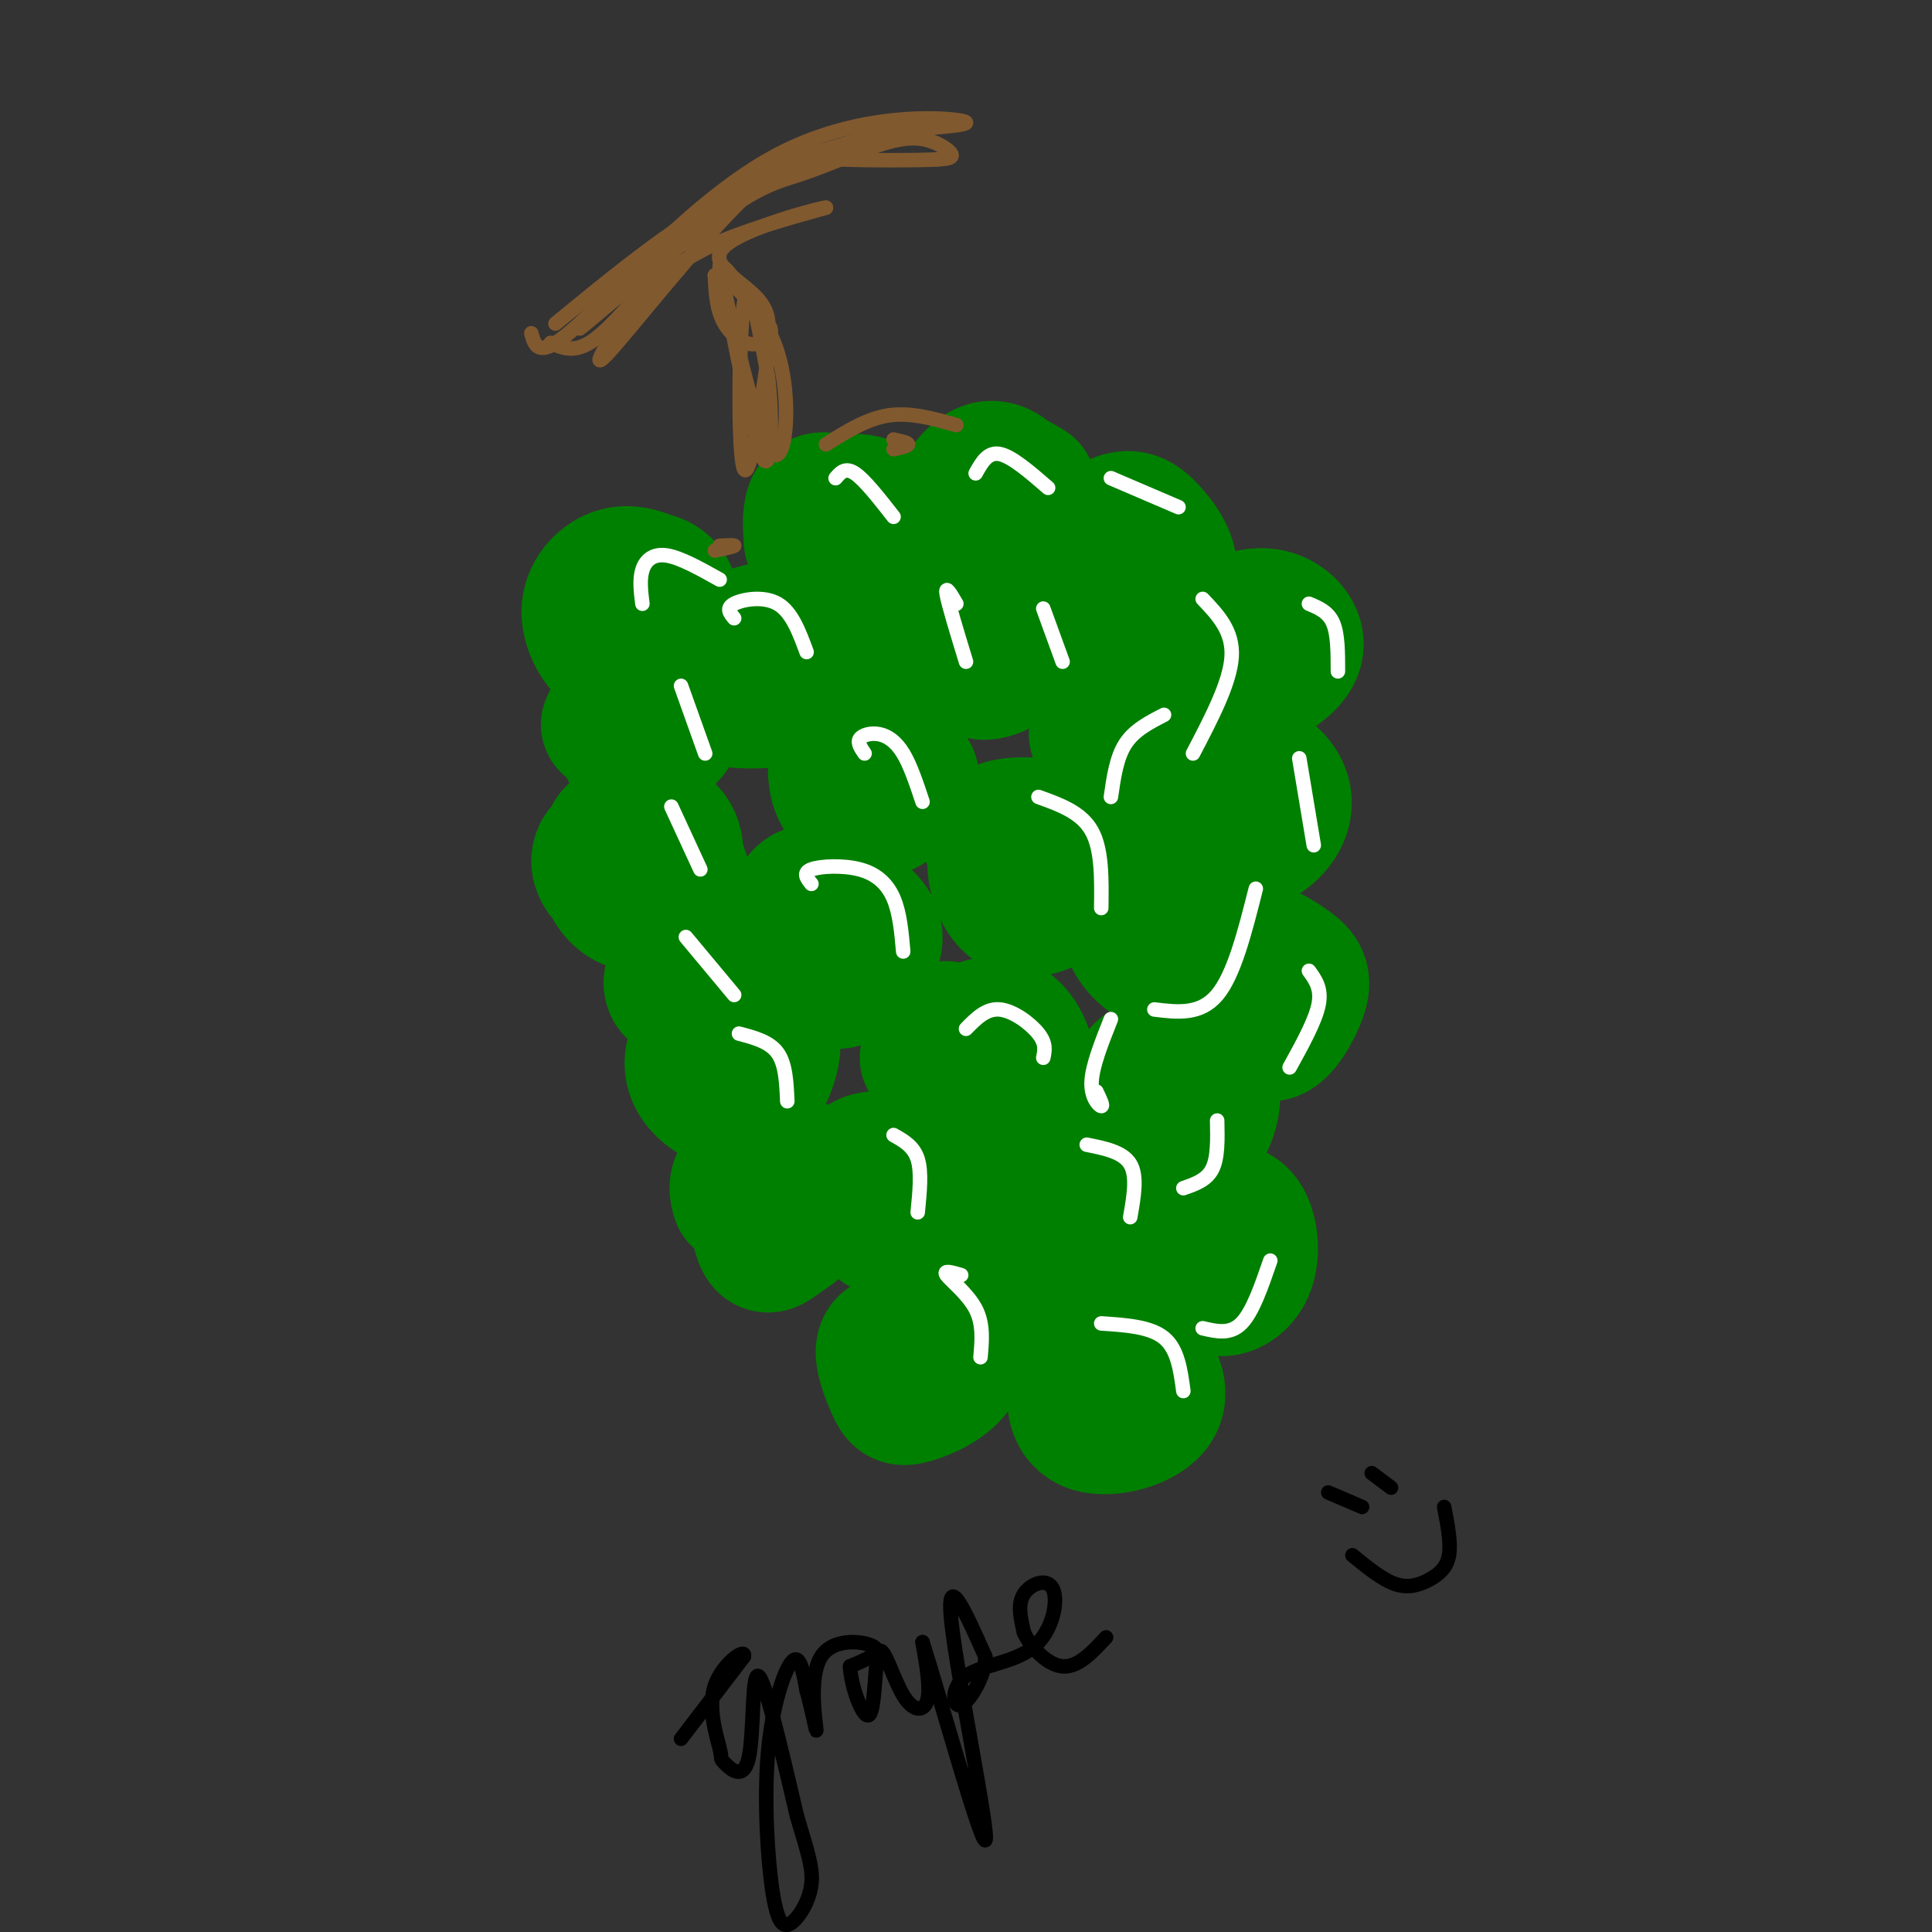 <svg viewBox='0 0 400 400' version='1.1' xmlns='http://www.w3.org/2000/svg' xmlns:xlink='http://www.w3.org/1999/xlink'><rect x="0" y="0" width="400" height="400" fill="#333333" stroke="none"/><g fill='none' stroke='rgb(0,128,0)' stroke-width='28' stroke-linecap='round' stroke-linejoin='round'><path d='M135,178c-0.225,-2.706 -0.449,-5.411 -2,-6c-1.551,-0.589 -4.428,0.939 -6,3c-1.572,2.061 -1.840,4.655 -1,7c0.840,2.345 2.787,4.442 5,5c2.213,0.558 4.692,-0.422 7,-2c2.308,-1.578 4.443,-3.753 2,-6c-2.443,-2.247 -9.465,-4.567 -13,-4c-3.535,0.567 -3.581,4.019 -2,6c1.581,1.981 4.791,2.490 8,3'/><path d='M133,184c2.501,0.314 4.753,-0.400 6,-3c1.247,-2.600 1.490,-7.085 -1,-9c-2.490,-1.915 -7.711,-1.262 -10,0c-2.289,1.262 -1.644,3.131 -1,5'/><path d='M174,189c-1.745,-1.704 -3.490,-3.409 -5,-4c-1.510,-0.591 -2.784,-0.070 -4,2c-1.216,2.070 -2.375,5.688 -1,9c1.375,3.312 5.282,6.318 8,7c2.718,0.682 4.245,-0.961 6,-3c1.755,-2.039 3.739,-4.474 3,-7c-0.739,-2.526 -4.199,-5.142 -8,-6c-3.801,-0.858 -7.943,0.040 -9,2c-1.057,1.960 0.972,4.980 3,8'/><path d='M186,158c-4.379,-1.060 -8.757,-2.120 -11,-1c-2.243,1.120 -2.349,4.419 -1,7c1.349,2.581 4.154,4.443 7,4c2.846,-0.443 5.732,-3.191 7,-5c1.268,-1.809 0.918,-2.679 -1,-4c-1.918,-1.321 -5.405,-3.092 -8,-3c-2.595,0.092 -4.297,2.046 -6,4'/><path d='M215,176c-2.130,-0.582 -4.259,-1.164 -6,-1c-1.741,0.164 -3.093,1.075 -3,4c0.093,2.925 1.630,7.864 5,9c3.370,1.136 8.573,-1.531 11,-5c2.427,-3.469 2.076,-7.742 -1,-10c-3.076,-2.258 -8.879,-2.502 -12,-2c-3.121,0.502 -3.561,1.751 -4,3'/><path d='M199,216c-0.894,-1.425 -1.788,-2.849 -3,-3c-1.212,-0.151 -2.742,0.972 -3,4c-0.258,3.028 0.757,7.960 4,10c3.243,2.040 8.715,1.186 12,0c3.285,-1.186 4.385,-2.704 4,-6c-0.385,-3.296 -2.253,-8.370 -6,-9c-3.747,-0.630 -9.374,3.185 -15,7'/><path d='M151,215c-2.233,-0.182 -4.466,-0.364 -6,1c-1.534,1.364 -2.369,4.274 -1,7c1.369,2.726 4.941,5.266 8,5c3.059,-0.266 5.603,-3.339 7,-7c1.397,-3.661 1.645,-7.909 -1,-9c-2.645,-1.091 -8.184,0.974 -11,3c-2.816,2.026 -2.908,4.013 -3,6'/><path d='M185,240c-3.234,-0.202 -6.467,-0.404 -7,2c-0.533,2.404 1.635,7.414 3,10c1.365,2.586 1.926,2.748 5,1c3.074,-1.748 8.659,-5.407 10,-8c1.341,-2.593 -1.562,-4.121 -4,-5c-2.438,-0.879 -4.411,-1.108 -6,0c-1.589,1.108 -2.795,3.554 -4,6'/><path d='M220,259c-0.839,-2.554 -1.678,-5.108 -3,-5c-1.322,0.108 -3.126,2.879 -3,6c0.126,3.121 2.182,6.593 5,7c2.818,0.407 6.399,-2.250 8,-6c1.601,-3.750 1.223,-8.593 1,-11c-0.223,-2.407 -0.291,-2.379 -3,-3c-2.709,-0.621 -8.060,-1.892 -11,-1c-2.940,0.892 -3.470,3.946 -4,7'/><path d='M189,278c-2.714,-0.394 -5.429,-0.788 -6,1c-0.571,1.788 1.000,5.757 2,8c1.000,2.243 1.428,2.758 4,2c2.572,-0.758 7.287,-2.791 9,-6c1.713,-3.209 0.423,-7.595 -1,-10c-1.423,-2.405 -2.978,-2.830 -5,-1c-2.022,1.830 -4.511,5.915 -7,10'/><path d='M228,283c-2.043,0.744 -4.085,1.488 -5,4c-0.915,2.512 -0.701,6.792 3,8c3.701,1.208 10.889,-0.656 13,-4c2.111,-3.344 -0.855,-8.170 -4,-10c-3.145,-1.830 -6.470,-0.666 -8,1c-1.530,1.666 -1.265,3.833 -1,6'/><path d='M257,262c-2.329,-2.600 -4.658,-5.200 -6,-4c-1.342,1.200 -1.697,6.200 0,8c1.697,1.800 5.444,0.400 7,-3c1.556,-3.400 0.919,-8.800 -1,-11c-1.919,-2.200 -5.120,-1.200 -7,0c-1.880,1.200 -2.440,2.600 -3,4'/><path d='M248,227c-3.359,-0.145 -6.717,-0.291 -7,2c-0.283,2.291 2.510,7.017 5,7c2.490,-0.017 4.678,-4.778 5,-8c0.322,-3.222 -1.221,-4.906 -4,-6c-2.779,-1.094 -6.794,-1.598 -9,-1c-2.206,0.598 -2.603,2.299 -3,4'/><path d='M243,192c-2.054,-1.513 -4.108,-3.027 -6,-3c-1.892,0.027 -3.621,1.594 -3,4c0.621,2.406 3.592,5.650 6,6c2.408,0.350 4.254,-2.195 5,-5c0.746,-2.805 0.393,-5.871 -1,-8c-1.393,-2.129 -3.827,-3.323 -6,-3c-2.173,0.323 -4.087,2.161 -6,4'/><path d='M265,169c-4.655,-2.212 -9.309,-4.425 -11,-3c-1.691,1.425 -0.417,6.487 2,8c2.417,1.513 5.978,-0.522 8,-3c2.022,-2.478 2.506,-5.398 1,-8c-1.506,-2.602 -5.002,-4.886 -8,-5c-2.998,-0.114 -5.499,1.943 -8,4'/><path d='M247,144c-1.363,-1.915 -2.725,-3.830 -5,-4c-2.275,-0.170 -5.462,1.404 -8,4c-2.538,2.596 -4.428,6.215 -3,9c1.428,2.785 6.173,4.738 9,4c2.827,-0.738 3.737,-4.167 3,-7c-0.737,-2.833 -3.122,-5.070 -6,-6c-2.878,-0.930 -6.251,-0.551 -8,1c-1.749,1.551 -1.875,4.276 -2,7'/><path d='M221,131c-3.821,-1.782 -7.641,-3.564 -11,-4c-3.359,-0.436 -6.255,0.473 -8,2c-1.745,1.527 -2.338,3.672 -2,6c0.338,2.328 1.606,4.841 5,4c3.394,-0.841 8.914,-5.034 9,-9c0.086,-3.966 -5.261,-7.705 -9,-8c-3.739,-0.295 -5.869,2.852 -8,6'/><path d='M162,130c-3.593,0.338 -7.187,0.676 -9,3c-1.813,2.324 -1.846,6.634 -2,9c-0.154,2.366 -0.431,2.790 2,3c2.431,0.210 7.568,0.208 10,-1c2.432,-1.208 2.157,-3.623 1,-6c-1.157,-2.377 -3.196,-4.717 -6,-5c-2.804,-0.283 -6.373,1.491 -8,3c-1.627,1.509 -1.314,2.755 -1,4'/><path d='M140,149c-4.660,-1.715 -9.320,-3.430 -11,-2c-1.680,1.430 -0.381,6.003 1,8c1.381,1.997 2.845,1.416 5,0c2.155,-1.416 5.000,-3.668 5,-6c-0.000,-2.332 -2.846,-4.743 -5,-6c-2.154,-1.257 -3.615,-1.359 -5,0c-1.385,1.359 -2.692,4.180 -4,7'/><path d='M160,242c-1.651,0.131 -3.301,0.261 -4,1c-0.699,0.739 -0.446,2.085 0,5c0.446,2.915 1.085,7.398 2,9c0.915,1.602 2.104,0.321 4,-1c1.896,-1.321 4.498,-2.684 5,-6c0.502,-3.316 -1.096,-8.585 -4,-10c-2.904,-1.415 -7.116,1.024 -9,3c-1.884,1.976 -1.442,3.488 -1,5'/><path d='M262,203c-1.195,-0.578 -2.390,-1.156 -3,-1c-0.610,0.156 -0.634,1.046 0,4c0.634,2.954 1.927,7.971 4,8c2.073,0.029 4.927,-4.930 6,-8c1.073,-3.070 0.366,-4.250 -2,-6c-2.366,-1.750 -6.390,-4.072 -9,-4c-2.610,0.072 -3.805,2.536 -5,5'/><path d='M198,118c-6.038,1.411 -12.075,2.822 -15,5c-2.925,2.178 -2.737,5.124 -2,7c0.737,1.876 2.022,2.681 4,3c1.978,0.319 4.649,0.152 5,-2c0.351,-2.152 -1.617,-6.288 -3,-8c-1.383,-1.712 -2.180,-0.999 -4,0c-1.820,0.999 -4.663,2.286 -6,4c-1.337,1.714 -1.169,3.857 -1,6'/><path d='M239,112c-2.822,-1.768 -5.645,-3.536 -8,-3c-2.355,0.536 -4.243,3.375 -5,6c-0.757,2.625 -0.384,5.037 1,7c1.384,1.963 3.780,3.479 7,3c3.220,-0.479 7.265,-2.953 8,-6c0.735,-3.047 -1.841,-6.666 -4,-9c-2.159,-2.334 -3.903,-3.381 -7,-2c-3.097,1.381 -7.549,5.191 -12,9'/><path d='M191,111c-5.746,-4.016 -11.493,-8.031 -15,-7c-3.507,1.031 -4.775,7.110 -4,10c0.775,2.890 3.595,2.592 7,2c3.405,-0.592 7.397,-1.478 6,-4c-1.397,-2.522 -8.184,-6.679 -12,-8c-3.816,-1.321 -4.662,0.194 -5,2c-0.338,1.806 -0.169,3.903 0,6'/><path d='M137,121c-3.045,-1.373 -6.089,-2.746 -9,-2c-2.911,0.746 -5.687,3.611 -6,7c-0.313,3.389 1.839,7.303 4,9c2.161,1.697 4.332,1.176 7,-1c2.668,-2.176 5.834,-6.009 6,-9c0.166,-2.991 -2.667,-5.140 -5,-5c-2.333,0.140 -4.167,2.570 -6,5'/><path d='M213,101c-3.104,-1.857 -6.209,-3.714 -8,-3c-1.791,0.714 -2.270,3.998 -2,6c0.270,2.002 1.289,2.722 3,2c1.711,-0.722 4.115,-2.887 4,-5c-0.115,-2.113 -2.747,-4.175 -5,-4c-2.253,0.175 -4.126,2.588 -6,5'/><path d='M258,133c-1.224,-0.690 -2.448,-1.381 -3,-1c-0.552,0.381 -0.431,1.833 0,4c0.431,2.167 1.171,5.050 4,5c2.829,-0.050 7.748,-3.034 9,-6c1.252,-2.966 -1.163,-5.914 -4,-7c-2.837,-1.086 -6.096,-0.310 -8,1c-1.904,1.310 -2.452,3.155 -3,5'/><path d='M145,194c-2.242,1.969 -4.485,3.938 -4,5c0.485,1.062 3.696,1.215 6,0c2.304,-1.215 3.700,-3.800 3,-5c-0.700,-1.200 -3.496,-1.015 -6,1c-2.504,2.015 -4.715,5.862 -5,8c-0.285,2.138 1.358,2.569 3,3'/></g>
<g fill='none' stroke='rgb(255,255,255)' stroke-width='3' stroke-linecap='round' stroke-linejoin='round'><path d='M228,274c5.083,0.333 10.167,0.667 13,3c2.833,2.333 3.417,6.667 4,11'/><path d='M199,264c-1.911,-0.556 -3.822,-1.111 -3,0c0.822,1.111 4.378,3.889 6,7c1.622,3.111 1.311,6.556 1,10'/><path d='M225,237c3.750,0.750 7.500,1.500 9,4c1.500,2.500 0.750,6.750 0,11'/><path d='M185,235c2.083,1.167 4.167,2.333 5,5c0.833,2.667 0.417,6.833 0,11'/><path d='M200,213c2.089,-2.133 4.178,-4.267 7,-4c2.822,0.267 6.378,2.933 8,5c1.622,2.067 1.311,3.533 1,5'/><path d='M153,214c3.167,0.833 6.333,1.667 8,4c1.667,2.333 1.833,6.167 2,10'/><path d='M142,194c0.000,0.000 10.000,12.000 10,12'/><path d='M168,183c-0.935,-1.155 -1.869,-2.310 0,-3c1.869,-0.690 6.542,-0.917 10,0c3.458,0.917 5.702,2.976 7,6c1.298,3.024 1.649,7.012 2,11'/><path d='M139,167c0.000,0.000 6.000,13.000 6,13'/><path d='M179,156c-0.750,-1.095 -1.500,-2.190 -1,-3c0.500,-0.810 2.250,-1.333 4,-1c1.750,0.333 3.500,1.524 5,4c1.500,2.476 2.750,6.238 4,10'/><path d='M141,142c0.000,0.000 5.000,14.000 5,14'/><path d='M152,128c-0.867,-1.044 -1.733,-2.089 0,-3c1.733,-0.911 6.067,-1.689 9,0c2.933,1.689 4.467,5.844 6,10'/><path d='M133,125c-0.311,-2.511 -0.622,-5.022 0,-7c0.622,-1.978 2.178,-3.422 5,-3c2.822,0.422 6.911,2.711 11,5'/><path d='M173,99c1.000,-1.167 2.000,-2.333 4,-1c2.000,1.333 5.000,5.167 8,9'/><path d='M198,125c-1.167,-2.000 -2.333,-4.000 -2,-2c0.333,2.000 2.167,8.000 4,14'/><path d='M202,98c1.250,-2.250 2.500,-4.500 5,-4c2.500,0.500 6.250,3.750 10,7'/><path d='M249,124c3.167,3.333 6.333,6.667 6,12c-0.333,5.333 -4.167,12.667 -8,20'/><path d='M215,165c4.417,1.583 8.833,3.167 11,7c2.167,3.833 2.083,9.917 2,16'/><path d='M239,209c4.750,0.583 9.500,1.167 13,-3c3.500,-4.167 5.750,-13.083 8,-22'/><path d='M269,157c0.000,0.000 3.000,18.000 3,18'/><path d='M271,125c2.000,0.833 4.000,1.667 5,4c1.000,2.333 1.000,6.167 1,10'/><path d='M230,99c0.000,0.000 14.000,6.000 14,6'/><path d='M271,201c1.333,1.833 2.667,3.667 2,7c-0.667,3.333 -3.333,8.167 -6,13'/><path d='M252,232c0.083,3.833 0.167,7.667 -1,10c-1.167,2.333 -3.583,3.167 -6,4'/><path d='M249,275c2.833,0.667 5.667,1.333 8,-1c2.333,-2.333 4.167,-7.667 6,-13'/><path d='M227,226c0.733,1.533 1.467,3.067 1,3c-0.467,-0.067 -2.133,-1.733 -2,-5c0.133,-3.267 2.067,-8.133 4,-13'/><path d='M230,165c0.583,-4.083 1.167,-8.167 3,-11c1.833,-2.833 4.917,-4.417 8,-6'/><path d='M216,126c0.000,0.000 4.000,11.000 4,11'/></g>
<g fill='none' stroke='rgb(129,89,47)' stroke-width='3' stroke-linecap='round' stroke-linejoin='round'><path d='M110,69c0.804,2.893 1.607,5.786 10,-2c8.393,-7.786 24.375,-26.250 41,-35c16.625,-8.750 33.893,-7.786 38,-7c4.107,0.786 -4.946,1.393 -14,2'/><path d='M185,27c-6.583,1.631 -16.041,4.708 -21,6c-4.959,1.292 -5.418,0.798 -15,9c-9.582,8.202 -28.288,25.099 -29,26c-0.712,0.901 16.569,-14.193 27,-22c10.431,-7.807 14.013,-8.327 19,-10c4.987,-1.673 11.378,-4.500 16,-6c4.622,-1.500 7.475,-1.673 10,-1c2.525,0.673 4.721,2.192 5,3c0.279,0.808 -1.361,0.904 -3,1'/><path d='M194,33c-4.244,0.216 -13.356,0.255 -20,0c-6.644,-0.255 -10.822,-0.803 -20,8c-9.178,8.803 -23.357,26.958 -28,32c-4.643,5.042 0.250,-3.027 5,-9c4.750,-5.973 9.357,-9.849 16,-13c6.643,-3.151 15.321,-5.575 24,-8'/><path d='M171,43c-1.440,0.062 -17.041,4.215 -21,8c-3.959,3.785 3.722,7.200 7,11c3.278,3.800 2.152,7.985 0,9c-2.152,1.015 -5.329,-1.138 -7,-4c-1.671,-2.862 -1.835,-6.431 -2,-10'/><path d='M148,57c2.560,0.369 9.958,6.292 13,16c3.042,9.708 1.726,23.202 -1,21c-2.726,-2.202 -6.863,-20.101 -11,-38'/><path d='M149,56c-0.088,-3.855 5.192,5.509 8,9c2.808,3.491 3.144,1.111 2,9c-1.144,7.889 -3.770,26.047 -5,23c-1.230,-3.047 -1.066,-27.299 0,-34c1.066,-6.701 3.033,4.150 5,15'/><path d='M159,78c0.956,7.889 0.844,20.111 -1,17c-1.844,-3.111 -5.422,-21.556 -9,-40'/><path d='M115,67c10.167,-8.333 20.333,-16.667 29,-22c8.667,-5.333 15.833,-7.667 23,-10'/><path d='M149,113c1.583,-0.083 3.167,-0.167 3,0c-0.167,0.167 -2.083,0.583 -4,1'/><path d='M171,92c4.250,-2.667 8.500,-5.333 13,-6c4.500,-0.667 9.250,0.667 14,2'/><path d='M185,93c1.500,-0.333 3.000,-0.667 3,-1c0.000,-0.333 -1.500,-0.667 -3,-1'/><path d='M114,71c2.333,1.000 4.667,2.000 8,0c3.333,-2.000 7.667,-7.000 12,-12'/></g>
<g fill='none' stroke='rgb(0,0,0)' stroke-width='3' stroke-linecap='round' stroke-linejoin='round'><path d='M141,360c0.000,0.000 13.000,-17.000 13,-17'/><path d='M154,343c0.586,-2.033 -4.448,1.385 -6,6c-1.552,4.615 0.377,10.427 1,13c0.623,2.573 -0.060,1.906 1,3c1.060,1.094 3.862,3.948 5,-1c1.138,-4.948 0.611,-17.700 2,-17c1.389,0.700 4.695,14.850 8,29'/><path d='M165,376c2.104,7.177 3.365,10.620 3,14c-0.365,3.380 -2.355,6.696 -4,8c-1.645,1.304 -2.946,0.597 -4,-6c-1.054,-6.597 -1.861,-19.084 -1,-29c0.861,-9.916 3.389,-17.262 5,-19c1.611,-1.738 2.306,2.131 3,6'/><path d='M167,350c1.048,3.604 2.167,9.616 2,8c-0.167,-1.616 -1.622,-10.858 1,-15c2.622,-4.142 9.321,-3.183 11,-2c1.679,1.183 -1.660,2.592 -5,4'/><path d='M176,345c0.070,3.804 2.745,11.315 4,10c1.255,-1.315 1.089,-11.456 2,-13c0.911,-1.544 2.899,5.507 5,9c2.101,3.493 4.315,3.426 5,1c0.685,-2.426 -0.157,-7.213 -1,-12'/><path d='M191,340c3.286,10.179 12.000,41.625 13,41c1.000,-0.625 -5.714,-33.321 -7,-45c-1.286,-11.679 2.857,-2.339 7,7'/><path d='M204,343c0.093,3.666 -3.174,9.331 -5,10c-1.826,0.669 -2.210,-3.658 1,-6c3.210,-2.342 10.015,-2.700 14,-6c3.985,-3.300 5.150,-9.542 4,-12c-1.150,-2.458 -4.614,-1.131 -6,1c-1.386,2.131 -0.693,5.065 0,8'/><path d='M212,338c1.378,3.067 4.822,6.733 8,7c3.178,0.267 6.089,-2.867 9,-6'/><path d='M275,309c0.000,0.000 7.000,3.000 7,3'/><path d='M284,305c0.000,0.000 4.000,3.000 4,3'/><path d='M280,322c3.137,2.560 6.274,5.119 9,6c2.726,0.881 5.042,0.083 7,-1c1.958,-1.083 3.560,-2.452 4,-5c0.440,-2.548 -0.280,-6.274 -1,-10'/></g>
</svg>